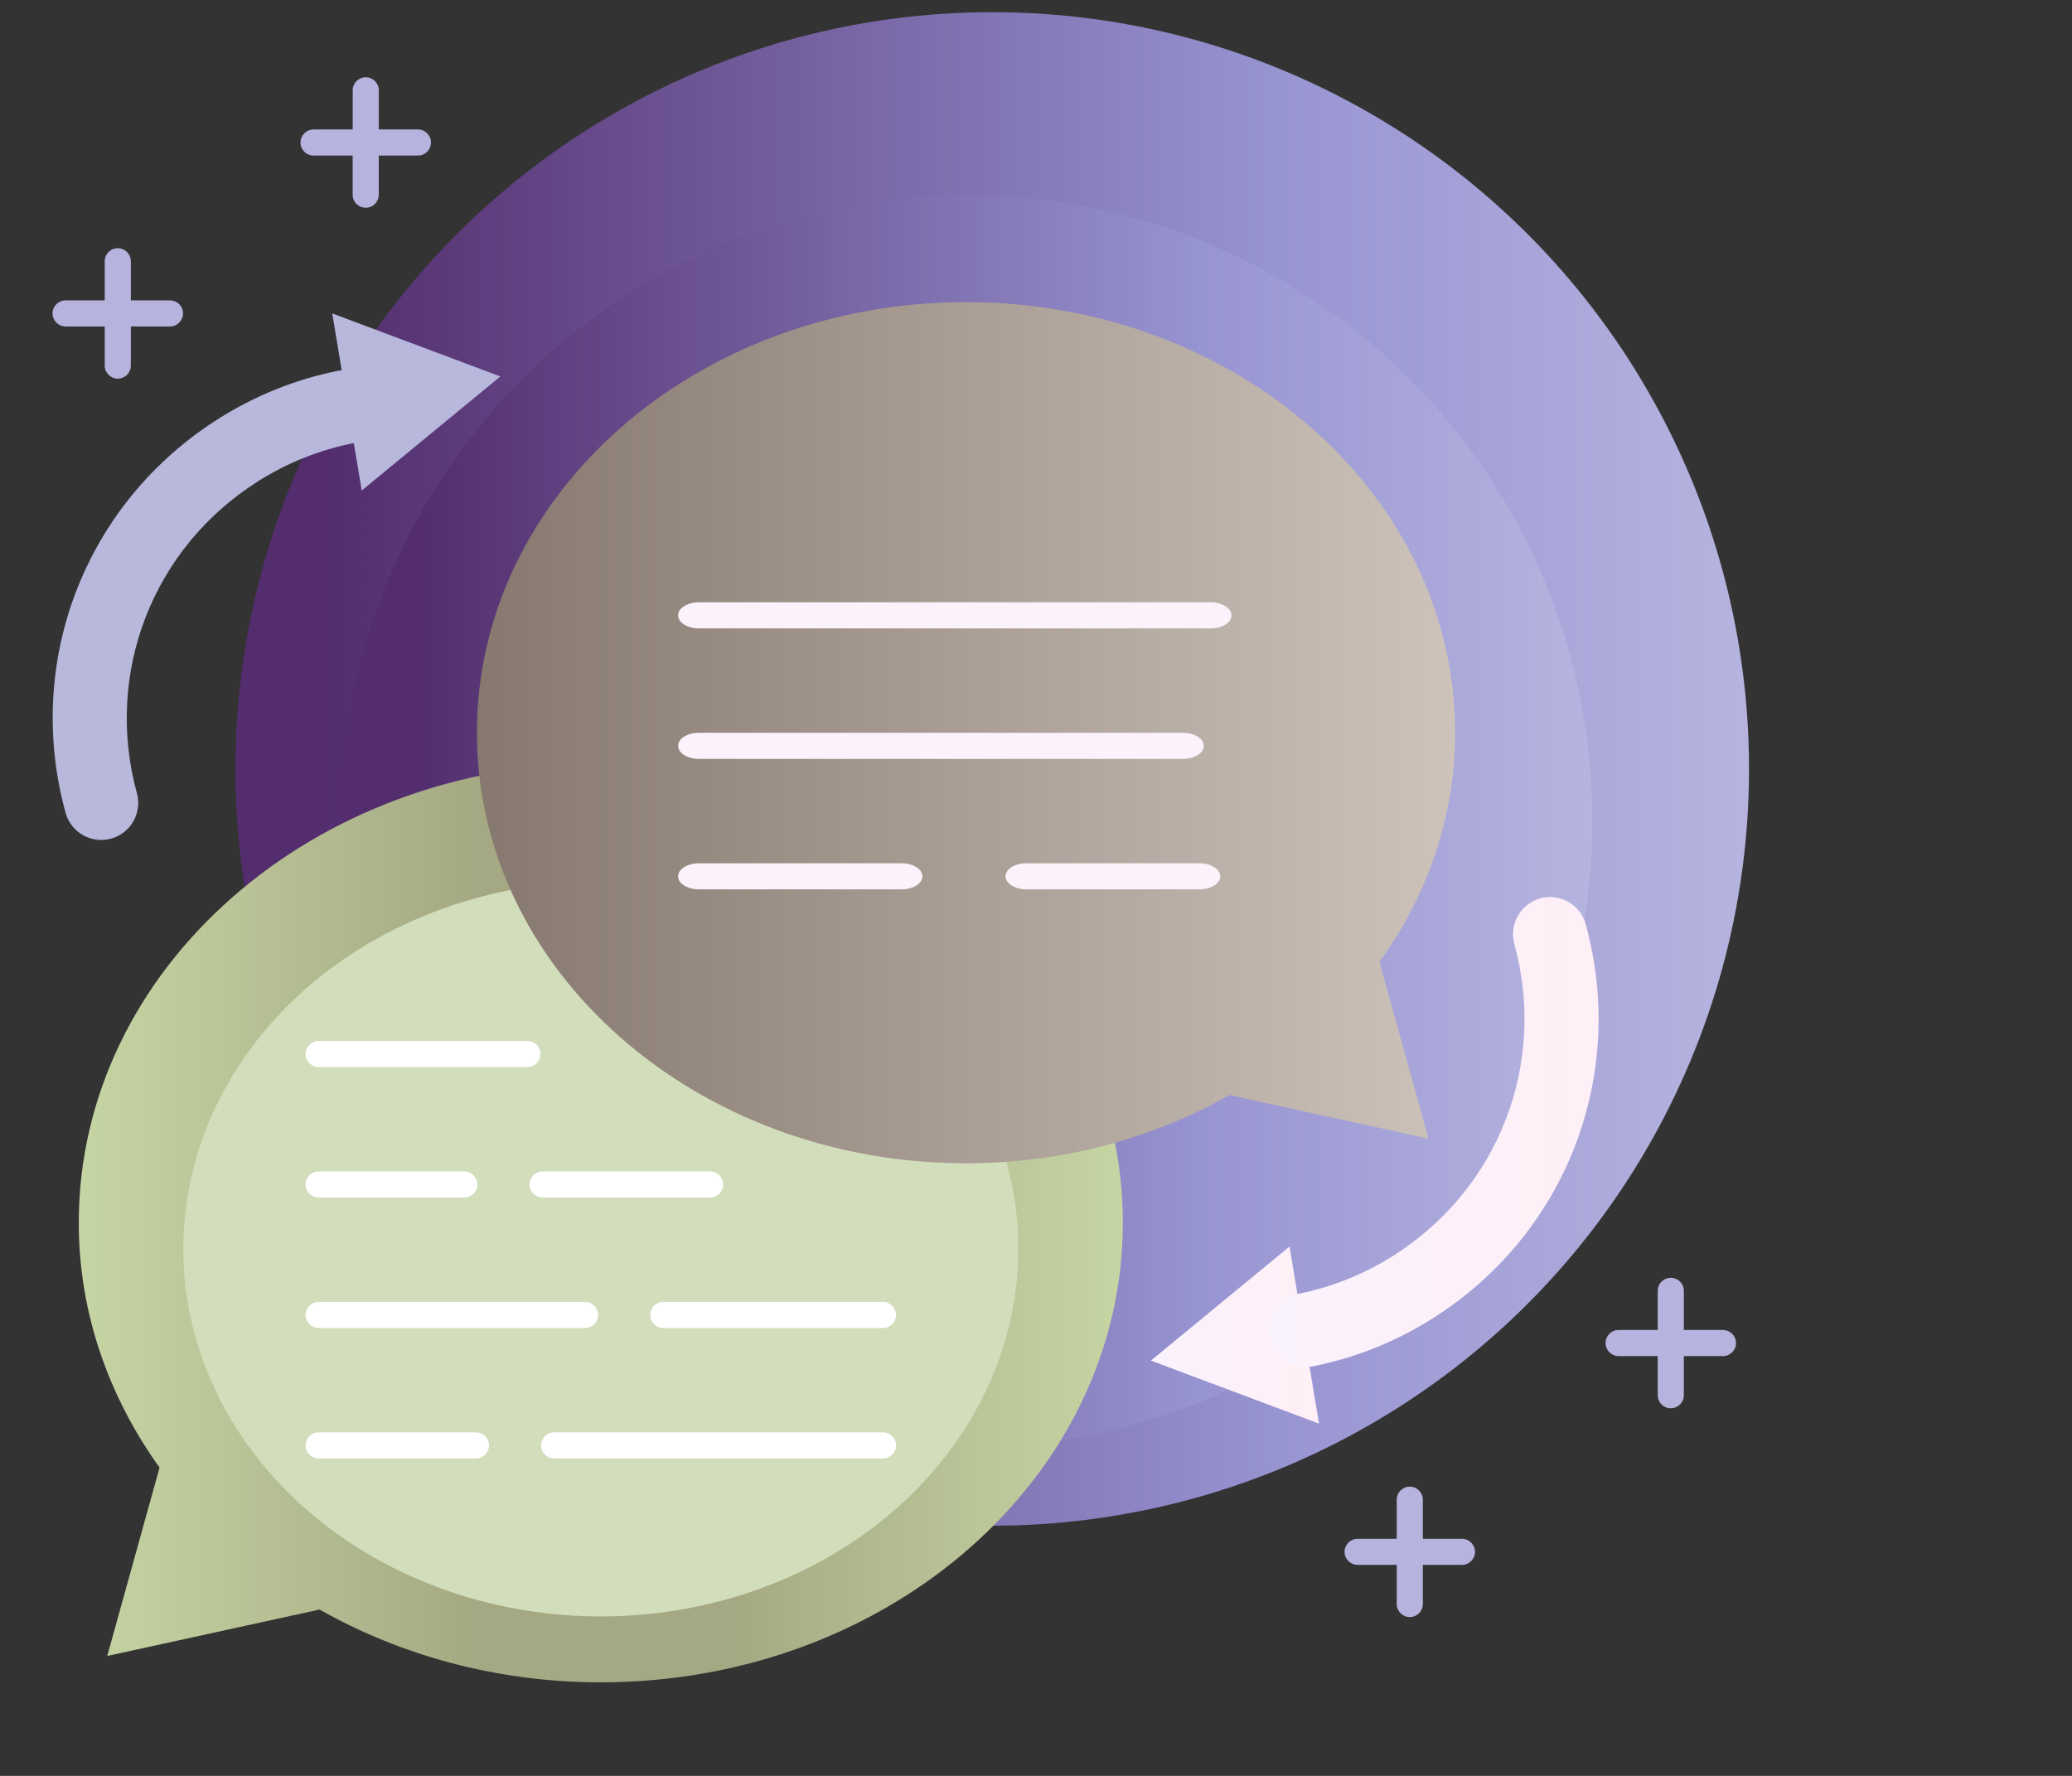 <?xml version="1.0" encoding="utf-8"?>
<!-- Generator: Adobe Illustrator 17.0.0, SVG Export Plug-In . SVG Version: 6.00 Build 0)  -->
<!DOCTYPE svg PUBLIC "-//W3C//DTD SVG 1.1//EN" "http://www.w3.org/Graphics/SVG/1.1/DTD/svg11.dtd">
<svg version="1.1" id="layer_1" xmlns="http://www.w3.org/2000/svg" xmlns:xlink="http://www.w3.org/1999/xlink" x="0px" y="0px"
	 width="59.528px" height="51.024px" viewBox="-1.44 -0.35 59.528 51.024" enable-background="new -1.44 -0.35 59.528 51.024"
	 xml:space="preserve">
<rect x="-1.44" y="-0.35" width="59.528" height="51.024" fill="#333333" stroke="none"/>
<g>
	<g>
		
			<linearGradient id="SVGID_1_" gradientUnits="userSpaceOnUse" x1="19.218" y1="602.172" x2="62.705" y2="602.172" gradientTransform="matrix(1 0 0 1 -13.895 -580.429)">
			<stop  offset="0" style="stop-color:#532D6D"/>
			<stop  offset="0.06" style="stop-color:#532D6D"/>
			<stop  offset="0.688" style="stop-color:#9794D2"/>
			<stop  offset="1" style="stop-color:#B6B4DF"/>
		</linearGradient>
		<circle fill="url(#SVGID_1_)" cx="27.066" cy="21.743" r="21.743"/>
		
			<linearGradient id="SVGID_2_" gradientUnits="userSpaceOnUse" x1="22.217" y1="603.672" x2="58.205" y2="603.672" gradientTransform="matrix(1 0 0 1 -13.895 -580.429)">
			<stop  offset="0" style="stop-color:#532D6D"/>
			<stop  offset="0.06" style="stop-color:#532D6D"/>
			<stop  offset="0.688" style="stop-color:#9794D2"/>
			<stop  offset="1" style="stop-color:#B6B4DF"/>
		</linearGradient>
		<circle fill="url(#SVGID_2_)" cx="26.316" cy="23.243" r="17.994"/>
		
			<linearGradient id="SVGID_3_" gradientUnits="userSpaceOnUse" x1="14.718" y1="615.211" x2="44.713" y2="615.211" gradientTransform="matrix(1 0 0 1 -13.895 -580.429)">
			<stop  offset="0" style="stop-color:#C6D5A4"/>
			<stop  offset="0.379" style="stop-color:#A5A983"/>
			<stop  offset="0.626" style="stop-color:#A5A983"/>
			<stop  offset="1" style="stop-color:#C6D5A4"/>
		</linearGradient>
		<path fill="url(#SVGID_3_)" d="M3.144,41.816c-1.462-2.039-2.321-4.444-2.321-7.033c0-7.291,6.715-13.203,14.998-13.203
			s14.998,5.911,14.998,13.203c0,7.292-6.715,13.203-14.998,13.203c-2.979,0-5.747-0.773-8.08-2.091l-6.1,1.334L3.144,41.816z"/>
		<ellipse fill="#D2DDBB" cx="15.821" cy="35.532" rx="11.996" ry="10.561"/>
		<path fill="#FFFFFF" d="M23.928,41.554h-9.446c-0.207,0-0.375-0.168-0.375-0.375s0.168-0.375,0.375-0.375h9.446
			c0.207,0,0.375,0.168,0.375,0.375C24.303,41.386,24.135,41.554,23.928,41.554z"/>
		<path fill="#FFFFFF" d="M12.232,41.554H7.715c-0.207,0-0.375-0.168-0.375-0.375s0.168-0.375,0.375-0.375h4.518
			c0.207,0,0.375,0.168,0.375,0.375C12.607,41.386,12.439,41.554,12.232,41.554z"/>
		<path fill="#FFFFFF" d="M23.928,37.806h-6.312c-0.207,0-0.375-0.168-0.375-0.375s0.168-0.375,0.375-0.375h6.312
			c0.207,0,0.375,0.168,0.375,0.375C24.303,37.638,24.135,37.806,23.928,37.806z"/>
		<path fill="#FFFFFF" d="M15.367,37.806H7.714c-0.207,0-0.375-0.168-0.375-0.375s0.168-0.375,0.375-0.375h7.653
			c0.207,0,0.375,0.168,0.375,0.375S15.575,37.806,15.367,37.806z"/>
		<path fill="#FFFFFF" d="M18.962,34.057h-4.813c-0.207,0-0.375-0.168-0.375-0.375s0.168-0.375,0.375-0.375h4.813
			c0.207,0,0.375,0.168,0.375,0.375C19.336,33.889,19.169,34.057,18.962,34.057z"/>
		<path fill="#FFFFFF" d="M11.899,34.057H7.715c-0.207,0-0.375-0.168-0.375-0.375s0.168-0.375,0.375-0.375h4.184
			c0.207,0,0.375,0.168,0.375,0.375C12.274,33.889,12.106,34.057,11.899,34.057z"/>
		<path fill="#FFFFFF" d="M13.712,30.307H7.714c-0.207,0-0.375-0.167-0.375-0.375c0-0.206,0.168-0.375,0.375-0.375h5.998
			c0.207,0,0.375,0.169,0.375,0.375C14.087,30.14,13.919,30.307,13.712,30.307z"/>
		
			<linearGradient id="SVGID_4_" gradientUnits="userSpaceOnUse" x1="26.156" y1="601.13" x2="54.261" y2="601.13" gradientTransform="matrix(1 0 0 1 -13.895 -580.429)">
			<stop  offset="0" style="stop-color:#86786F"/>
			<stop  offset="1" style="stop-color:#CDC3BB"/>
		</linearGradient>
		<path fill="url(#SVGID_4_)" d="M38.192,27.291c1.37-1.909,2.174-4.164,2.174-6.589c0-6.832-6.291-12.371-14.052-12.371
			c-7.761,0-14.053,5.539-14.053,12.371c0,6.832,6.291,12.371,14.053,12.371c2.791,0,5.384-0.725,7.571-1.959l5.715,1.25
			L38.192,27.291z"/>
		<path fill="#B6B4DF" d="M48.06,37.863h-1.124v-1.124c0-0.208-0.168-0.375-0.375-0.375s-0.375,0.167-0.375,0.375v1.124h-1.124
			c-0.207,0-0.375,0.167-0.375,0.375c0,0.206,0.168,0.375,0.375,0.375h1.124v1.124c0,0.206,0.168,0.375,0.375,0.375
			s0.375-0.169,0.375-0.375v-1.124h1.124c0.207,0,0.375-0.169,0.375-0.375C48.435,38.03,48.267,37.863,48.06,37.863z"/>
		<path fill="#B6B4DF" d="M10.567,3.37H9.443V2.245c0-0.206-0.168-0.375-0.375-0.375S8.693,2.039,8.693,2.245V3.37H7.568
			c-0.207,0-0.375,0.169-0.375,0.375c0,0.208,0.168,0.375,0.375,0.375h1.124v1.124c0,0.208,0.168,0.375,0.375,0.375
			c0.207,0,0.375-0.167,0.375-0.375V4.12h1.124c0.207,0,0.375-0.167,0.375-0.375C10.942,3.538,10.775,3.37,10.567,3.37z"/>
		<path fill="#B6B4DF" d="M3.444,8.281H2.319V7.156c0-0.208-0.168-0.375-0.375-0.375S1.569,6.948,1.569,7.156v1.124H0.445
			c-0.207,0-0.375,0.167-0.375,0.375c0,0.206,0.168,0.375,0.375,0.375h1.124v1.124c0,0.206,0.168,0.375,0.375,0.375
			s0.375-0.169,0.375-0.375V9.03h1.124c0.207,0,0.375-0.169,0.375-0.375C3.819,8.448,3.651,8.281,3.444,8.281z"/>
		<path fill="#B6B4DF" d="M40.562,43.862h-1.124v-1.124c0-0.207-0.168-0.375-0.375-0.375s-0.375,0.168-0.375,0.375v1.124h-1.124
			c-0.207,0-0.375,0.168-0.375,0.375s0.168,0.375,0.375,0.375h1.124v1.124c0,0.207,0.168,0.375,0.375,0.375s0.375-0.168,0.375-0.375
			v-1.124h1.124c0.207,0,0.375-0.168,0.375-0.375C40.936,44.029,40.768,43.862,40.562,43.862z"/>
	</g>
</g>
<path fill="#FBF2FB" d="M33.344,17.705H18.639c-0.331,0-0.597-0.168-0.597-0.375c0-0.207,0.266-0.375,0.597-0.375h14.704
	c0.33,0,0.597,0.168,0.597,0.375C33.941,17.538,33.674,17.705,33.344,17.705z"/>
<path fill="#FBF2FB" d="M32.547,21.454H18.639c-0.331,0-0.597-0.168-0.597-0.375c0-0.207,0.266-0.375,0.597-0.375h13.908
	c0.331,0,0.597,0.168,0.597,0.375C33.145,21.286,32.878,21.454,32.547,21.454z"/>
<path fill="#FBF2FB" d="M33.021,25.203h-4.975c-0.329,0-0.597-0.168-0.597-0.375s0.268-0.375,0.597-0.375h4.975
	c0.329,0,0.597,0.168,0.597,0.375C33.618,25.035,33.35,25.203,33.021,25.203z"/>
<path fill="#FBF2FB" d="M24.463,25.203h-5.824c-0.331,0-0.597-0.168-0.597-0.375s0.266-0.375,0.597-0.375h5.824
	c0.33,0,0.597,0.168,0.597,0.375C25.061,25.035,24.793,25.203,24.463,25.203z"/>
<path fill="#B8B8DD" d="M8.718,12.381c0.003,0.002,0.004,0.002,0.008,0.004l0.226,1.359l3.983-3.278l-4.83-1.811l0.24,1.441"/>
<path fill="#B8B8DD" d="M2.493,22.44c-0.945-3.454,0.455-7.056,3.489-8.967c0.837-0.528,1.75-0.892,2.712-1.087
	c0.575-0.115,0.948-0.675,0.834-1.251c-0.114-0.577-0.677-0.95-1.253-0.832c-1.216,0.243-2.369,0.705-3.426,1.371
	C1.018,14.086-0.753,18.638,0.443,23c0.029,0.104,0.072,0.2,0.126,0.286c0.243,0.386,0.718,0.586,1.181,0.459
	C2.316,23.59,2.649,23.004,2.493,22.44z"/>
<linearGradient id="SVGID_5_" gradientUnits="userSpaceOnUse" x1="45.661" y1="-50.493" x2="50.49" y2="-50.493" gradientTransform="matrix(1 0 0 -1 -14.035 -12.484)">
	<stop  offset="0" style="stop-color:#FAF2FC"/>
	<stop  offset="1" style="stop-color:#FFEFF6"/>
</linearGradient>
<path fill="url(#SVGID_5_)" d="M35.842,36.827c-0.003-0.002-0.004-0.002-0.008-0.004l-0.226-1.359l-3.983,3.278l4.83,1.811
	l-0.24-1.441"/>
<linearGradient id="SVGID_6_" gradientUnits="userSpaceOnUse" x1="49.047" y1="-44.661" x2="58.522" y2="-44.661" gradientTransform="matrix(1 0 0 -1 -14.035 -12.484)">
	<stop  offset="0" style="stop-color:#FAF2FC"/>
	<stop  offset="1" style="stop-color:#FFEFF6"/>
</linearGradient>
<path fill="url(#SVGID_6_)" d="M42.067,26.769c0.945,3.454-0.455,7.056-3.489,8.967c-0.837,0.528-1.75,0.892-2.712,1.087
	c-0.575,0.115-0.948,0.675-0.834,1.251c0.114,0.576,0.677,0.95,1.253,0.832c1.216-0.243,2.369-0.705,3.426-1.371
	c3.831-2.413,5.602-6.966,4.407-11.328c-0.029-0.105-0.072-0.2-0.126-0.286c-0.243-0.386-0.718-0.586-1.181-0.459
	C42.245,25.619,41.912,26.204,42.067,26.769z"/>
</svg>
